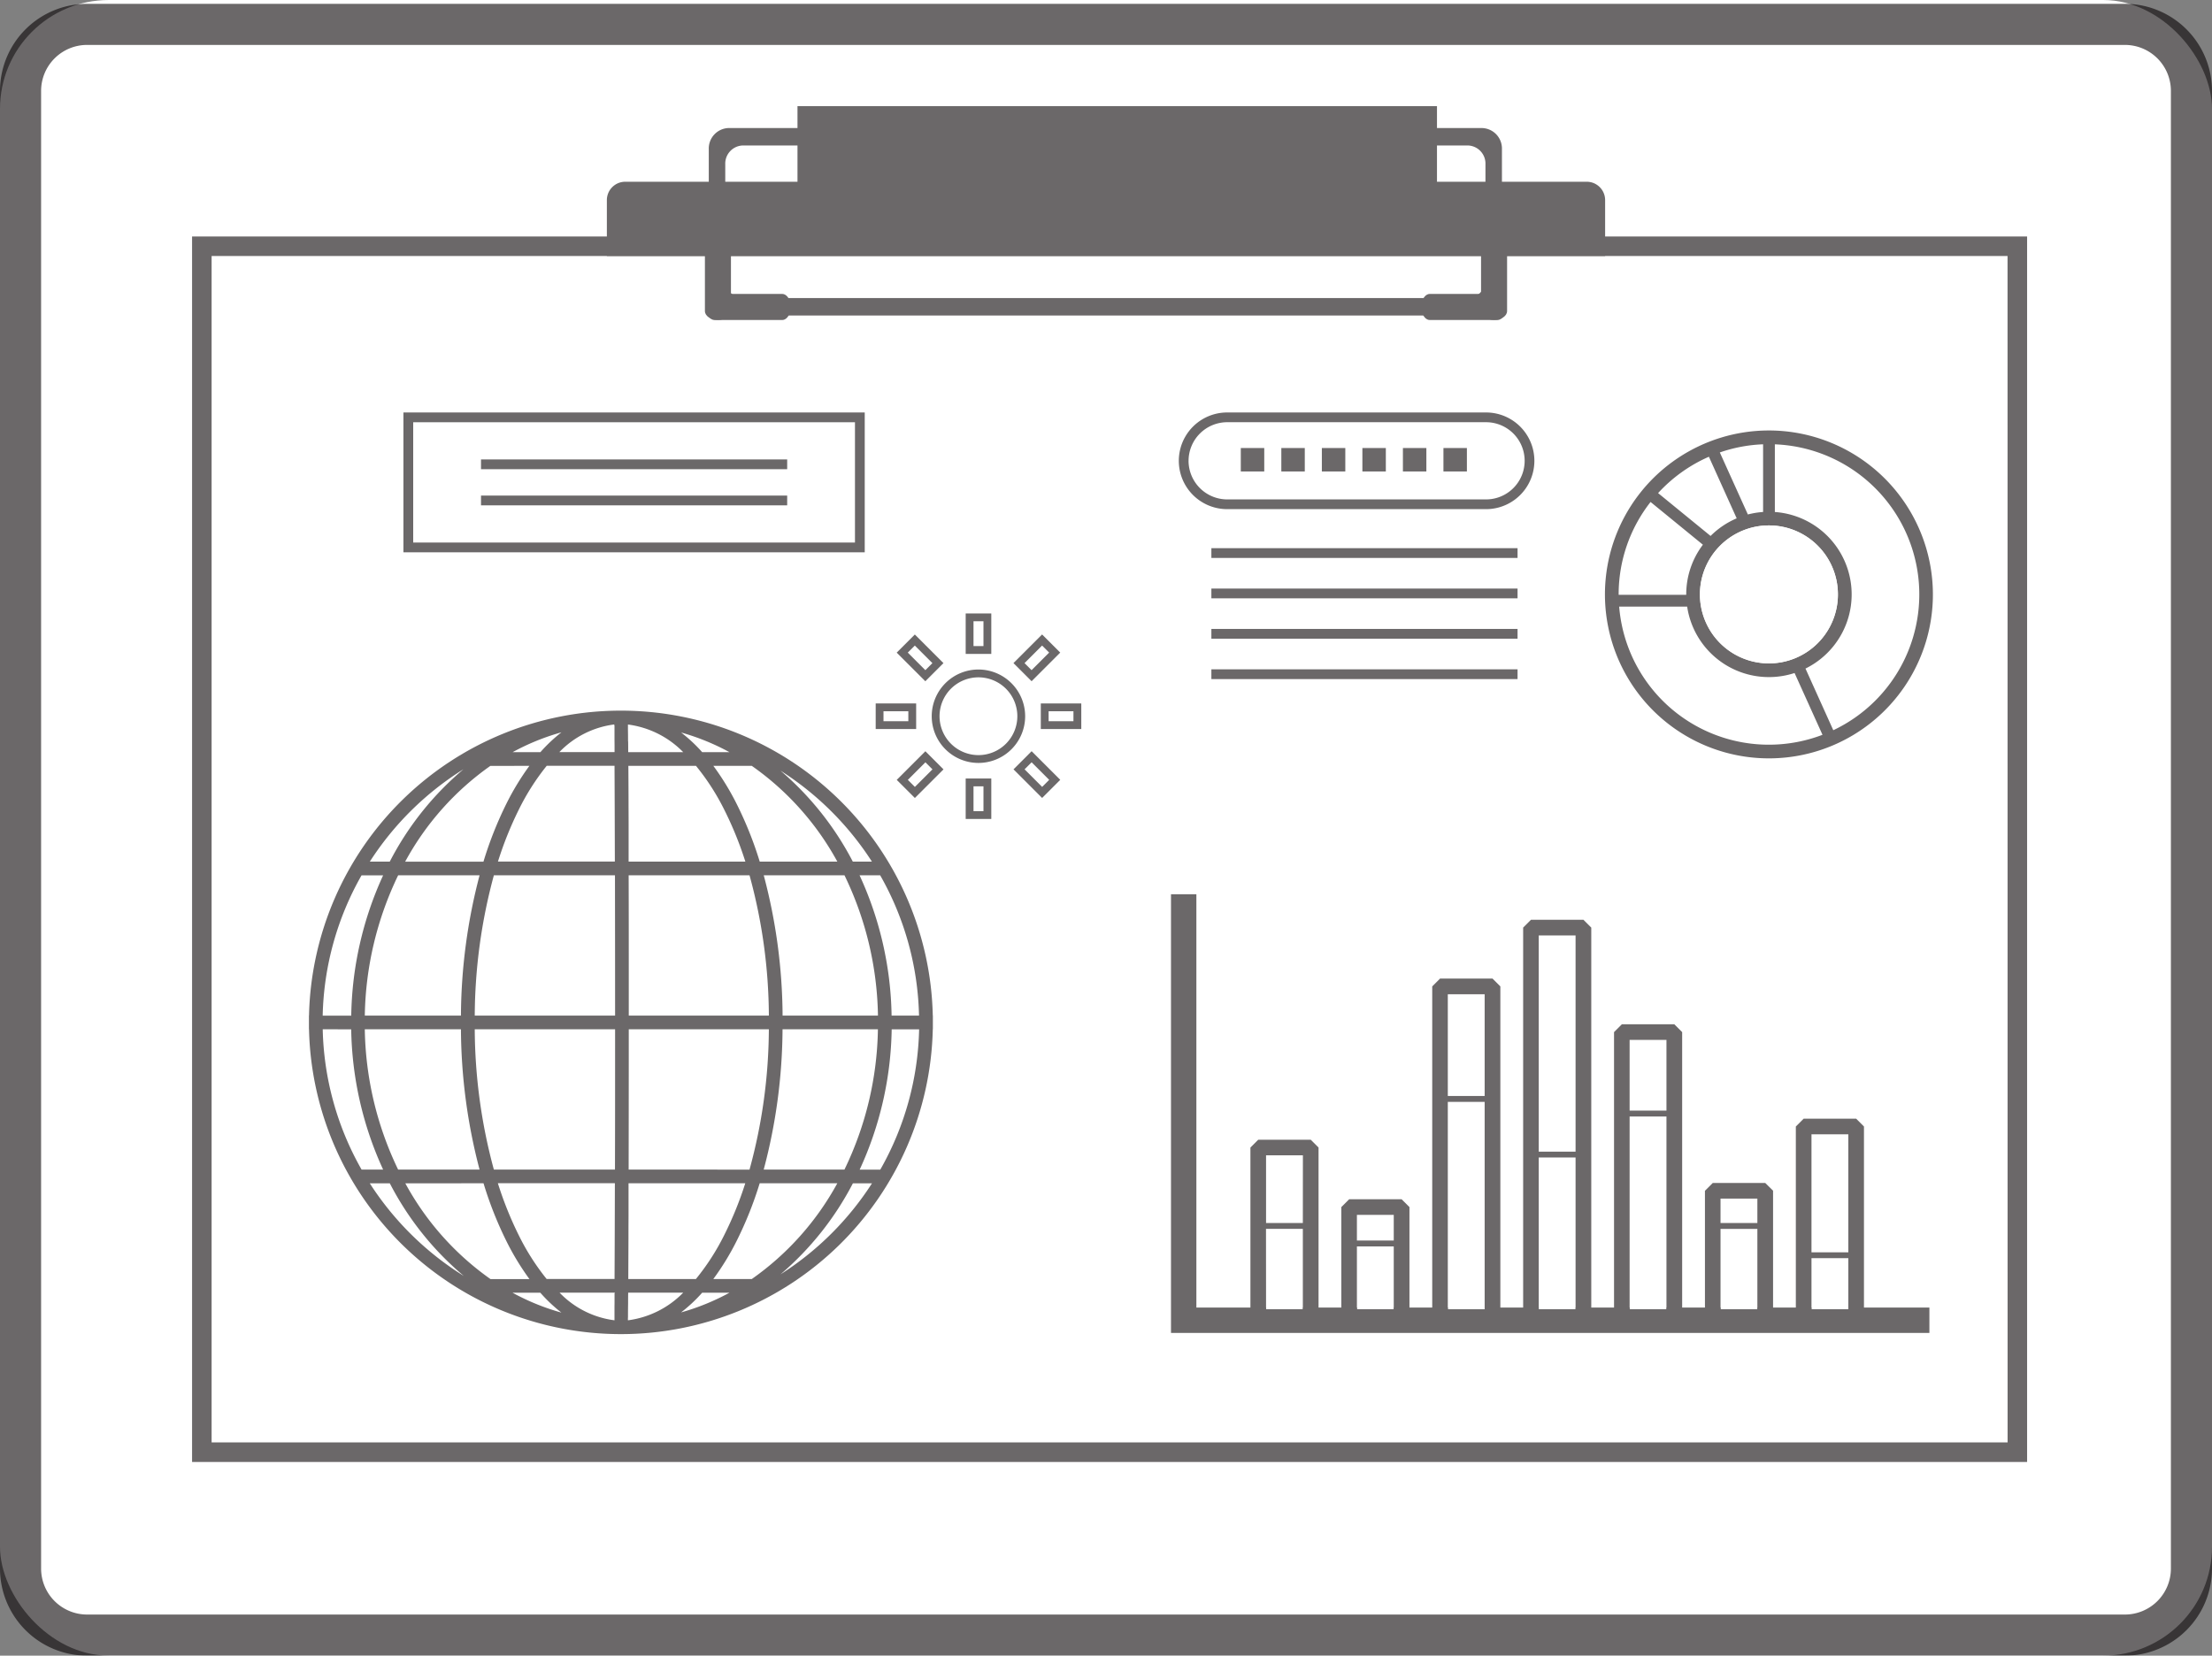 <svg xmlns="http://www.w3.org/2000/svg" width="183" height="137"><rect width="100%" height="100%" fill="#808080" stroke="none"/><defs><clipPath id="a"><path data-name="長方形 194" fill="none" d="M0 0h183v136.681H0z"/></clipPath></defs><g data-name="グループ 317" transform="translate(-164 -6168)"><rect width="183" height="137" rx="9" transform="translate(164 6168)" fill="#fff"/><g data-name="グループ 310" opacity=".597"><g data-name="グループ 309" clip-path="url(#a)" transform="translate(164 6168.318)"><path data-name="パス 581" d="M175.802 3.396H7.196a3.807 3.807 0 0 0-3.8 3.8v122.288a3.807 3.807 0 0 0 3.8 3.8h168.6a3.807 3.807 0 0 0 3.8-3.8V7.196a3.807 3.807 0 0 0-3.8-3.8" fill="#fff"/><path data-name="パス 582" d="M175.8-.001H7.2a7.206 7.206 0 0 0-7.2 7.2v122.284a7.206 7.206 0 0 0 7.2 7.2h168.6a7.206 7.206 0 0 0 7.2-7.2V7.199a7.206 7.206 0 0 0-7.2-7.2m3.8 129.483a3.807 3.807 0 0 1-3.8 3.8H7.2a3.807 3.807 0 0 1-3.8-3.8V7.199a3.807 3.807 0 0 1 3.8-3.8h168.6a3.807 3.807 0 0 1 3.8 3.8Z" fill="#070203"/><path data-name="パス 583" d="M131.272 30.234H51.727a1.521 1.521 0 0 1-1.521-1.521V16.242a1.521 1.521 0 0 1 1.521-1.521h79.545a1.521 1.521 0 0 1 1.521 1.521v12.471a1.521 1.521 0 0 1-1.521 1.521" fill="#070203"/><path data-name="長方形 158" fill="#fff" d="M17.507 20.867h148.579v98.171H17.507z"/><path data-name="パス 584" d="M15.89 120.655h151.813V19.25H15.89Zm150.2-1.617H17.507V20.867h148.579Z" fill="#070203"/><path data-name="パス 585" d="M122.624 10.276H60.271a1.694 1.694 0 0 0-1.633 1.749V24.04a1.694 1.694 0 0 0 1.633 1.749h62.352a1.694 1.694 0 0 0 1.633-1.749V12.027a1.694 1.694 0 0 0-1.633-1.749m.27 12.524a1.5 1.5 0 0 1-1.442 1.545H61.444a1.5 1.5 0 0 1-1.443-1.545v-9.537a1.5 1.5 0 0 1 1.443-1.545h60.007a1.5 1.5 0 0 1 1.442 1.545Z" fill="#070203"/><path data-name="パス 586" d="M59.395 26.156c-.595 0-1.077-.329-1.077-.736v-5.973c0-.406.482-.736 1.077-.736s1.077.329 1.077.736v5.973c0 .406-.482.736-1.077.736" fill="#070203"/><path data-name="パス 587" d="M64.722 26.16h-5.62c-.382 0-.692-.482-.692-1.077s.31-1.077.692-1.077h5.62c.382 0 .692.482.692 1.077s-.31 1.077-.692 1.077" fill="#070203"/><path data-name="パス 588" d="M123.605 26.156c.595 0 1.077-.329 1.077-.736v-5.973c0-.406-.482-.736-1.077-.736s-1.077.329-1.077.736v5.973c0 .406.482.736 1.077.736" fill="#070203"/><path data-name="パス 589" d="M118.278 26.16h5.62c.382 0 .692-.482.692-1.077s-.31-1.077-.692-1.077h-5.62c-.382 0-.692.482-.692 1.077s.31 1.077.692 1.077" fill="#070203"/><path data-name="長方形 159" fill="#070203" d="M65.977 8.464h52.905v6.925H65.977z"/><path data-name="パス 590" d="m142.28 37.122 2.321 5.134a6.8 6.8 0 0 1 1.26-.207v-5.6a12.353 12.353 0 0 0-3.58.674" fill="#fff"/><path data-name="パス 591" d="M136.55 41.223a12.368 12.368 0 0 0-2.639 7.646v.037h5.594v-.037a6.8 6.8 0 0 1 1.375-4.108Z" fill="#fff"/><path data-name="パス 592" d="M146.83 36.448v5.6a6.837 6.837 0 0 1 2.534 12.955l2.3 5.1a12.43 12.43 0 0 0-4.839-23.655" fill="#fff"/><path data-name="パス 593" d="M141.518 44.028a6.865 6.865 0 0 1 2.16-1.457l-2.3-5.1a12.489 12.489 0 0 0-4.2 3.006Z" fill="#fff"/><path data-name="パス 594" d="M146.345 61.302a12.364 12.364 0 0 0 4.431-.819l-2.311-5.113a6.836 6.836 0 0 1-8.885-5.494h-5.625a12.448 12.448 0 0 0 12.389 11.426" fill="#fff"/><path data-name="パス 595" d="M146.345 35.303a13.566 13.566 0 1 0 13.565 13.565 13.581 13.581 0 0 0-13.565-13.566m-6.839 13.6h-5.594v-.037a12.368 12.368 0 0 1 2.64-7.646l4.33 3.537a6.8 6.8 0 0 0-1.379 4.112v.037m6.839-5.745a5.708 5.708 0 1 1-5.708 5.708 5.714 5.714 0 0 1 5.708-5.708m-1.739-.905-2.321-5.134a12.362 12.362 0 0 1 3.58-.674v5.6a6.8 6.8 0 0 0-1.26.207m-3.225-4.781 2.3 5.1a6.863 6.863 0 0 0-2.16 1.458l-4.342-3.547a12.491 12.491 0 0 1 4.2-3.006m-1.795 12.4a6.836 6.836 0 0 0 8.885 5.494l2.311 5.113a12.424 12.424 0 0 1-16.821-10.607Zm12.089 10.226-2.3-5.1a6.837 6.837 0 0 0-2.534-12.955v-5.6a12.43 12.43 0 0 1 4.839 23.655" fill="#070203"/><path data-name="パス 596" d="M146.345 54.576a5.708 5.708 0 1 0-5.708-5.708 5.714 5.714 0 0 0 5.708 5.708" fill="#fff"/><path data-name="パス 597" d="M126.134 37.815a3.2 3.2 0 0 0-3.194-3.194h-21.415a3.194 3.194 0 0 0 0 6.388h21.416a3.2 3.2 0 0 0 3.194-3.194" fill="#fff"/><path data-name="パス 598" d="M122.94 33.813h-21.416a4 4 0 0 0 0 8h21.416a4 4 0 0 0 0-8m-24.609 4a3.2 3.2 0 0 1 3.194-3.194h21.416a3.194 3.194 0 0 1 0 6.388h-21.417a3.2 3.2 0 0 1-3.194-3.194" fill="#070203"/><path data-name="長方形 160" fill="#070203" d="M102.652 36.755h1.94v1.94h-1.94z"/><path data-name="長方形 161" fill="#070203" d="M106.005 36.755h1.94v1.94h-1.94z"/><path data-name="長方形 162" fill="#070203" d="M109.358 36.755h1.94v1.94h-1.94z"/><path data-name="長方形 163" fill="#070203" d="M112.711 36.755h1.94v1.94h-1.94z"/><path data-name="長方形 164" fill="#070203" d="M116.064 36.755h1.94v1.94h-1.94z"/><path data-name="長方形 165" fill="#070203" d="M119.417 36.755h1.94v1.94h-1.94z"/><path data-name="パス 599" d="M98.977 107.879v-34.2h-2.1v36.3h62.743v-2.1Z" fill="#070203"/><path data-name="長方形 166" fill="#fff" d="M104.742 101.366h3.048v6.659h-3.048z"/><path data-name="長方形 167" fill="#fff" d="M104.742 95.285h3.048v5.596h-3.048z"/><path data-name="パス 600" d="M108.437 93.991h-4.342l-.647.647v14.034l.647.647h4.342l.647-.647V94.638Zm-3.7 7.375h3.048v6.659h-3.043Zm3.048-.485h-3.043v-5.6h3.048Z" fill="#070203"/><path data-name="長方形 168" fill="#fff" d="M112.262 102.821h3.048v5.204h-3.048z"/><path data-name="長方形 169" fill="#fff" d="M112.262 100.213h3.048v2.123h-3.048z"/><path data-name="パス 601" d="M115.958 98.919h-4.342l-.647.647v9.106l.647.647h4.342l.647-.647v-9.106Zm-3.7 3.9h3.048v5.2h-3.048Zm3.048-.485h-3.048v-2.123h3.048Z" fill="#070203"/><path data-name="長方形 170" fill="#fff" d="M119.783 90.856h3.048v17.169h-3.048z"/><path data-name="長方形 171" fill="#fff" d="M119.783 81.951h3.048v8.42h-3.048z"/><path data-name="パス 602" d="M123.478 80.658h-4.342l-.647.647v27.368l.647.647h4.342l.647-.647V81.305Zm-3.7 10.2h3.048v17.172h-3.048Zm3.048-.485h-3.048v-8.42h3.048Z" fill="#070203"/><path data-name="長方形 172" fill="#fff" d="M127.303 95.464h3.048v12.561h-3.048z"/><path data-name="長方形 173" fill="#fff" d="M127.303 77.086h3.048v17.893h-3.048z"/><path data-name="パス 603" d="M131 75.792h-4.342l-.647.647v32.233l.647.647H131l.647-.647V76.439Zm-3.7 19.672h3.048v12.561H127.3Zm3.048-.485H127.3V77.086h3.048Z" fill="#070203"/><path data-name="長方形 174" fill="#fff" d="M134.824 92.068h3.048v15.957h-3.048z"/><path data-name="長方形 175" fill="#fff" d="M134.824 85.734h3.048v5.85h-3.048z"/><path data-name="パス 604" d="M138.519 84.44h-4.342l-.647.647v23.585l.647.647h4.342l.647-.647V85.087Zm-3.7 7.628h3.048v15.957h-3.048Zm3.048-.485h-3.048v-5.85h3.048Z" fill="#070203"/><path data-name="長方形 176" fill="#fff" d="M142.344 101.366h3.048v6.659h-3.048z"/><path data-name="長方形 177" fill="#fff" d="M142.344 98.859h3.048v2.022h-3.048z"/><path data-name="パス 605" d="M146.04 97.57h-4.342l-.647.647v10.453l.647.647h4.342l.647-.647V98.21Zm-3.7 3.8h3.048v6.659h-3.048Zm3.048-.485h-3.048v-2.022h3.048Z" fill="#070203"/><path data-name="長方形 178" fill="#fff" d="M149.865 103.791h3.048v4.234h-3.048z"/><path data-name="長方形 179" fill="#fff" d="M149.865 93.544h3.048v9.762h-3.048z"/><path data-name="パス 606" d="M153.56 92.251h-4.342l-.647.647v15.775l.647.647h4.342l.647-.647V92.898Zm-3.695 11.541h3.048v4.233h-3.048Zm3.048-.485h-3.048v-9.762h3.048Z" fill="#070203"/><path data-name="長方形 180" fill="#070203" d="M39.794 37.699h25.33v.808h-25.33z"/><path data-name="長方形 181" fill="#070203" d="M39.794 40.69h25.33v.808h-25.33z"/><path data-name="パス 607" d="M33.376 45.384H71.54V33.813H33.376Zm37.356-.808H34.184v-9.954h36.548Z" fill="#070203"/><path data-name="パス 608" d="M77.17 83.715a25.809 25.809 0 0 0-51.605 0h-.007v1.132h.007a25.809 25.809 0 0 0 51.605 0h.007v-1.132Zm-26.328 22.979v.513q0 .338-.005.628v1.099a7.639 7.639 0 0 1-4.545-2.289h4.566v.049m-.02-46.971v1.004q0 .289.005.628v.562h-4.567a7.639 7.639 0 0 1 4.545-2.289v.095m1.133 48.982V108.494q0-.4.009-.945c0-.275 0-.576.007-.9h4.55a7.79 7.79 0 0 1-4.572 2.286v-.227m-6.724-3.192a19.414 19.414 0 0 1-2.314-3.635 29.606 29.606 0 0 1-1.721-4.29h9.68c-.007 3.093-.016 5.66-.026 7.608V105.517Zm5.617-42.465V63.368c.01 1.947.019 4.514.026 7.607h-9.671a29.616 29.616 0 0 1 1.721-4.29 19.4 19.4 0 0 1 2.314-3.635Zm1.118-2.033q0-.544-.009-.946V59.634a7.789 7.789 0 0 1 4.572 2.287h-4.55c0-.325 0-.627-.007-.9m5.614 2.033a19.374 19.374 0 0 1 2.344 3.638 29.384 29.384 0 0 1 1.741 4.287h-9.658v-2.747q0-.933-.006-1.8c0-1.282-.009-2.411-.015-3.379Zm-5.56 20.183v-2.012c0-3.223 0-6.305-.01-9.113h10a44.531 44.531 0 0 1 1.6 11.61h-11.59v-.484m-1.143-11.126c.006 3.347.01 7.252.011 11.61H39.276a45.045 45.045 0 0 1 1.582-11.61Zm.011 12.742c0 4.358 0 8.263-.011 11.61H40.858a45.052 45.052 0 0 1-1.582-11.61Zm1.091 20.667.015-3.38q0-.867.006-1.8v-2.747h9.658a29.393 29.393 0 0 1-1.741 4.287 19.381 19.381 0 0 1-2.344 3.638Zm.03-9.057c.005-2.808.009-5.891.01-9.113v-2.496h11.59a44.532 44.532 0 0 1-1.6 11.61Zm12.736-12.742a45.941 45.941 0 0 0-1.559-11.61h6.68a27.557 27.557 0 0 1 2.769 11.61ZM62.853 70.98a30.8 30.8 0 0 0-1.921-4.8 21.552 21.552 0 0 0-1.916-3.125h3.18a23.284 23.284 0 0 1 7.078 7.925Zm-4.76-9.057a12.746 12.746 0 0 0-1.744-1.629 19.246 19.246 0 0 1 4 1.629Zm-13.384 0h-2.3a19.1 19.1 0 0 1 4.042-1.644 12.625 12.625 0 0 0-1.744 1.644m-.911 1.132a21.577 21.577 0 0 0-1.9 3.128 30.988 30.988 0 0 0-1.9 4.8h-6.477a23.249 23.249 0 0 1 7.048-7.925Zm-4.121 9.057a46.441 46.441 0 0 0-1.541 11.61h-7.953a27.655 27.655 0 0 1 2.758-11.61Zm-1.541 12.742a46.441 46.441 0 0 0 1.541 11.61h-6.737a27.655 27.655 0 0 1-2.758-11.61Zm1.868 12.742a31.008 31.008 0 0 0 1.9 4.8 21.611 21.611 0 0 0 1.9 3.128H40.58a23.252 23.252 0 0 1-7.048-7.925Zm4.7 9.057a12.624 12.624 0 0 0 1.744 1.644 19.124 19.124 0 0 1-4.042-1.644Zm13.383 0h2.261a19.257 19.257 0 0 1-4 1.629 12.745 12.745 0 0 0 1.744-1.629m.922-1.132a21.55 21.55 0 0 0 1.916-3.125 30.8 30.8 0 0 0 1.921-4.8h6.422a23.284 23.284 0 0 1-7.078 7.925Zm4.169-9.057a45.941 45.941 0 0 0 1.559-11.61h7.89a27.557 27.557 0 0 1-2.769 11.61Zm10.581-12.742a28.733 28.733 0 0 0-2.649-11.61h1.705a24.519 24.519 0 0 1 3.213 11.61ZM72.134 70.98h-1.58a25.045 25.045 0 0 0-5.988-7.532 24.875 24.875 0 0 1 7.569 7.532m-33.77-7.664a24.981 24.981 0 0 0-6.12 7.664h-1.649a24.874 24.874 0 0 1 7.777-7.664m-8.462 8.8h1.785a28.829 28.829 0 0 0-2.638 11.61h-2.362a24.518 24.518 0 0 1 3.214-11.61m-.855 12.742a28.831 28.831 0 0 0 2.641 11.604h-1.783a24.518 24.518 0 0 1-3.214-11.61ZM30.594 97.6h1.656a24.98 24.98 0 0 0 6.12 7.664 24.874 24.874 0 0 1-7.777-7.664m33.978 7.532A25.043 25.043 0 0 0 70.56 97.6h1.58a24.873 24.873 0 0 1-7.569 7.532m8.254-8.664H71.12a28.732 28.732 0 0 0 2.649-11.61h2.27a24.52 24.52 0 0 1-3.213 11.61" fill="#070203"/><path data-name="パス 609" d="M84.169 58.948a3.218 3.218 0 1 0-3.218 3.218 3.222 3.222 0 0 0 3.218-3.218" fill="#fff"/><path data-name="パス 610" d="M80.947 55.083a3.865 3.865 0 1 0 3.865 3.865 3.869 3.869 0 0 0-3.865-3.865m-3.218 3.865a3.218 3.218 0 1 1 3.218 3.218 3.222 3.222 0 0 1-3.218-3.218" fill="#070203"/><path data-name="長方形 182" fill="#fff" d="M80.539 51.09h.824v2.055h-.824z"/><path data-name="パス 611" d="M82.01 50.444h-2.118v3.348h2.118Zm-.647 2.7h-.824v-2.055h.824Z" fill="#070203"/><path data-name="長方形 183" fill="#fff" d="m75.103 53.683.583-.583 1.453 1.453-.583.583z"/><path data-name="パス 612" d="m78.053 54.554-2.368-2.368-1.5 1.5 2.368 2.368Zm-.915 0-.583.583-1.453-1.453.583-.583Z" fill="#070203"/><path data-name="長方形 184" fill="#fff" d="M73.093 58.536h2.055v.824h-2.055z"/><path data-name="パス 613" d="M75.794 57.89h-3.348v2.117h3.348Zm-.647 1.471h-2.055v-.824h2.055Z" fill="#070203"/><path data-name="長方形 185" fill="#fff" d="m75.103 64.213 1.453-1.453.583.583-1.453 1.453z"/><path data-name="パス 614" d="m74.188 64.214 1.5 1.5 2.368-2.368-1.5-1.5Zm1.5.583-.582-.583 1.453-1.453.583.583Z" fill="#070203"/><path data-name="長方形 186" fill="#fff" d="M80.539 64.751h.824v2.055h-.824z"/><path data-name="パス 615" d="M79.892 67.449h2.118v-3.348h-2.118Zm.647-2.7h.824v2.055h-.824Z" fill="#070203"/><path data-name="長方形 187" fill="#fff" d="m84.763 63.343.583-.583 1.452 1.453-.582.583z"/><path data-name="パス 616" d="m83.848 63.343 2.367 2.368 1.5-1.5-2.368-2.368Zm.915 0 .583-.583 1.453 1.453-.583.583Z" fill="#070203"/><path data-name="長方形 188" fill="#fff" d="M86.754 58.536h2.055v.824h-2.055z"/><path data-name="パス 617" d="M86.107 60.008h3.348v-2.117h-3.348Zm2.7-.647h-2.055v-.824h2.055Z" fill="#070203"/><path data-name="長方形 189" fill="#fff" d="m84.763 54.553 1.453-1.453.583.583-1.453 1.453z"/><path data-name="パス 618" d="m87.713 53.683-1.5-1.5-2.368 2.368 1.5 1.5Zm-1.5-.583.583.583-1.453 1.453-.583-.583Z" fill="#070203"/><path data-name="長方形 190" fill="#070203" d="M100.218 45.042h25.33v.808h-25.33z"/><path data-name="長方形 191" fill="#070203" d="M100.218 48.384h25.33v.808h-25.33z"/><path data-name="長方形 192" fill="#070203" d="M100.218 51.725h25.33v.808h-25.33z"/><path data-name="長方形 193" fill="#070203" d="M100.218 55.067h25.33v.808h-25.33z"/></g></g></g></svg>